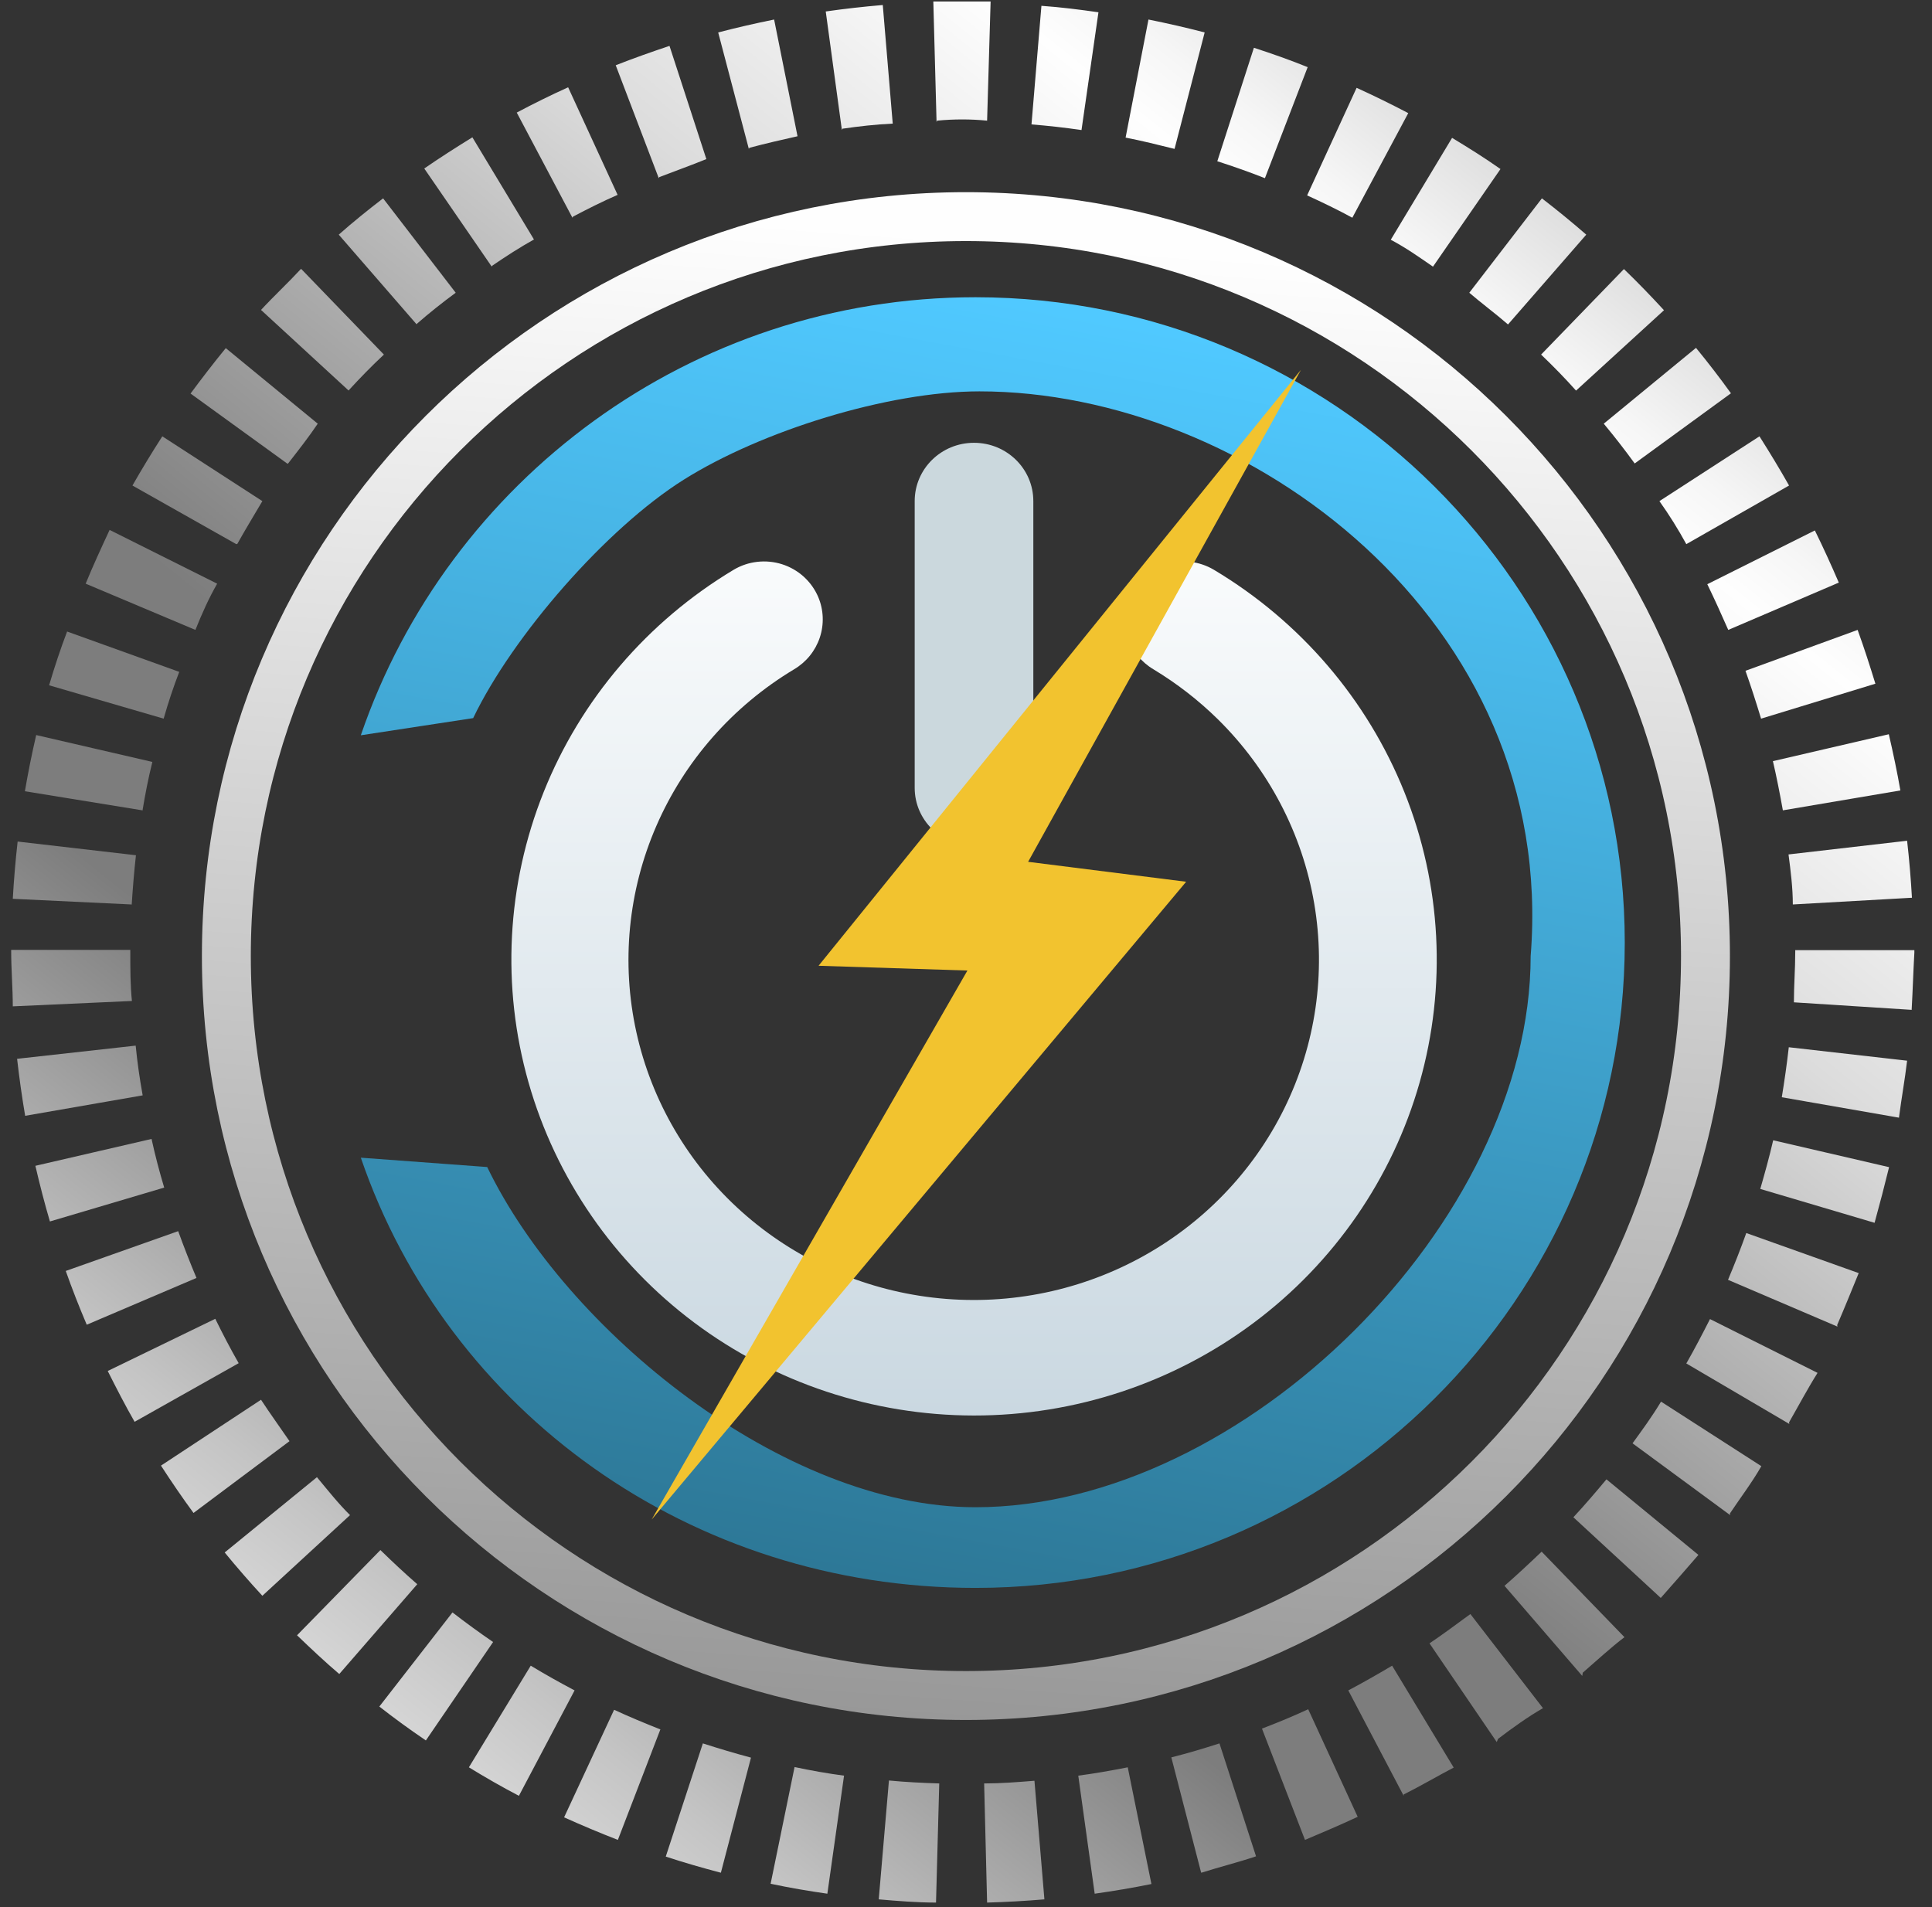 <svg xmlns="http://www.w3.org/2000/svg" width="79" height="78" viewBox="0 0 79 78" fill="none"><rect x="0" y="0" width="79" height="78" fill="#333333" stroke="none"/><path d="M40.363 77.808L40.242 72.936C40.924 72.936 41.617 72.881 42.299 72.826L42.706 77.676C41.925 77.742 41.133 77.786 40.363 77.808ZM38.274 77.808C37.493 77.808 36.701 77.742 35.932 77.676L36.349 72.815C37.031 72.881 37.724 72.914 38.406 72.936L38.274 77.808ZM44.762 77.445L44.091 72.617C44.762 72.529 45.444 72.408 46.114 72.276L47.082 77.049C46.323 77.203 45.543 77.335 44.762 77.445ZM33.831 77.445C33.062 77.335 32.281 77.203 31.511 77.038L32.49 72.265C33.161 72.408 33.842 72.529 34.513 72.617L33.831 77.445ZM49.116 76.587L47.896 71.87C48.556 71.705 49.215 71.507 49.864 71.298L51.36 75.916C50.645 76.158 49.886 76.345 49.16 76.576L49.116 76.587ZM29.477 76.587C28.718 76.389 27.959 76.169 27.223 75.927L28.74 71.298C29.389 71.507 30.049 71.704 30.708 71.88L29.477 76.587ZM53.361 75.245L51.602 70.693C52.239 70.451 52.877 70.187 53.493 69.901L55.516 74.3C54.813 74.63 54.087 74.938 53.361 75.245ZM25.265 75.245C24.532 74.96 23.799 74.652 23.066 74.322L25.111 69.923C25.727 70.209 26.365 70.473 27.003 70.726L25.265 75.245ZM57.397 73.442L55.132 69.131C55.736 68.812 56.33 68.472 56.924 68.12L59.442 72.287C58.771 72.639 58.079 73.046 57.397 73.387V73.442ZM21.218 73.442C20.526 73.079 19.833 72.683 19.173 72.276L21.702 68.12C22.285 68.472 22.89 68.812 23.495 69.131L21.218 73.442ZM61.202 71.243L58.453 67.207C59.024 66.822 59.552 66.426 60.124 66.008L63.093 69.857C62.477 70.209 61.839 70.671 61.257 71.111L61.202 71.243ZM17.414 71.177C16.765 70.737 16.127 70.275 15.511 69.791L18.502 65.942C19.041 66.36 19.602 66.767 20.163 67.152L17.414 71.177ZM64.698 68.538L61.52 64.854C62.037 64.403 62.543 63.93 63.038 63.457L66.425 66.954C65.886 67.361 65.303 67.9 64.72 68.406L64.698 68.538ZM13.873 68.461C13.279 67.955 12.707 67.416 12.146 66.877L15.555 63.391C16.039 63.864 16.545 64.337 17.062 64.788L13.873 68.461ZM67.909 65.349L64.336 62.05C64.797 61.555 65.248 61.027 65.688 60.499L69.449 63.589C68.954 64.161 68.437 64.755 67.909 65.349ZM10.728 65.261C10.2 64.689 9.683 64.095 9.188 63.49L12.96 60.411C13.4 60.939 13.851 61.511 14.313 61.962L10.728 65.261ZM70.746 61.962L66.755 59.026C67.162 58.465 67.558 57.926 67.92 57.321L72.022 59.96C71.648 60.62 71.153 61.269 70.736 61.896L70.746 61.962ZM7.913 61.874C7.451 61.247 7.011 60.598 6.582 59.938L10.673 57.244C11.047 57.816 11.431 58.344 11.838 58.938L7.913 61.874ZM73.166 58.234L68.954 55.76C69.295 55.166 69.614 54.55 69.922 53.945L74.32 56.145C73.913 56.793 73.54 57.497 73.155 58.168L73.166 58.234ZM5.504 58.146C5.12 57.475 4.757 56.771 4.405 56.068L8.803 53.934C9.1 54.539 9.419 55.155 9.76 55.749L5.504 58.146ZM75.134 54.253L70.659 52.34C70.922 51.713 71.175 51.075 71.406 50.426L76.003 52.065C75.728 52.736 75.431 53.472 75.123 54.187L75.134 54.253ZM3.547 54.176C3.239 53.45 2.953 52.725 2.689 51.977L7.286 50.349C7.517 50.987 7.77 51.636 8.034 52.263L3.547 54.176ZM76.652 50.008L71.978 48.623C72.165 47.974 72.352 47.303 72.506 46.633L77.245 47.732C77.062 48.48 76.864 49.239 76.652 50.008ZM2.041 49.953C1.821 49.206 1.623 48.436 1.447 47.677L6.197 46.578C6.34 47.237 6.516 47.908 6.714 48.568L2.041 49.953ZM77.652 45.709L72.858 44.873C72.968 44.202 73.067 43.51 73.144 42.828L77.982 43.378C77.894 44.136 77.751 44.917 77.652 45.687V45.709ZM1.029 45.632C0.897 44.862 0.787 44.07 0.699 43.301L5.548 42.762C5.614 43.444 5.713 44.125 5.834 44.796L1.029 45.632ZM78.169 41.299L73.353 40.991C73.353 40.31 73.408 39.617 73.408 38.935V38.858H78.279V38.957C78.235 39.716 78.213 40.508 78.169 41.277V41.299ZM0.523 41.156C0.523 40.409 0.457 39.639 0.457 38.891V38.847H5.328V38.957C5.328 39.617 5.328 40.288 5.394 40.936L0.523 41.156ZM5.383 36.989L0.523 36.758C0.567 35.981 0.633 35.2 0.721 34.416L5.559 34.976C5.482 35.658 5.427 36.351 5.383 37.033V36.989ZM73.309 36.989C73.309 36.307 73.221 35.614 73.133 34.943L77.982 34.383C78.07 35.152 78.136 35.944 78.18 36.714L73.309 36.989ZM5.823 33.14L1.018 32.359C1.15 31.589 1.304 30.82 1.48 30.061L6.23 31.16C6.065 31.82 5.933 32.502 5.823 33.173V33.14ZM72.902 33.14C72.781 32.469 72.649 31.787 72.495 31.128L77.234 30.028C77.41 30.787 77.575 31.567 77.707 32.326L72.902 33.14ZM6.692 29.39L2.008 28.026C2.227 27.279 2.48 26.52 2.744 25.827L7.33 27.477C7.099 28.07 6.879 28.73 6.692 29.39ZM72.011 29.39C71.813 28.741 71.604 28.081 71.373 27.433L75.959 25.761C76.223 26.487 76.465 27.246 76.685 27.961L72.011 29.39ZM7.99 25.761L3.503 23.87C3.8 23.144 4.13 22.429 4.482 21.671L8.88 23.87C8.539 24.464 8.254 25.102 7.99 25.761ZM70.669 25.761C70.395 25.134 70.109 24.508 69.812 23.892L74.21 21.693C74.551 22.385 74.881 23.111 75.189 23.826L70.669 25.761ZM68.954 22.253C68.624 21.649 68.261 21.066 67.854 20.494L71.945 17.844C72.363 18.504 72.77 19.174 73.155 19.856L68.954 22.253ZM9.661 22.253L5.416 19.856C5.805 19.174 6.212 18.504 6.637 17.844L10.728 20.494C10.398 21.055 10.035 21.649 9.705 22.242L9.661 22.253ZM66.843 18.954C66.436 18.394 66.018 17.855 65.578 17.327L69.35 14.226C69.845 14.831 70.329 15.458 70.779 16.084L66.843 18.954ZM11.739 18.954L7.792 16.095C8.254 15.469 8.737 14.842 9.232 14.237L12.993 17.327C12.63 17.866 12.201 18.416 11.772 18.965L11.739 18.954ZM64.445 15.974C63.995 15.469 63.511 14.974 63.016 14.501L66.403 11.004C66.964 11.543 67.503 12.104 68.041 12.687L64.445 15.974ZM14.258 15.974L10.673 12.675C11.201 12.104 11.772 11.576 12.311 10.993L15.698 14.501C15.203 14.963 14.72 15.458 14.258 15.963V15.974ZM61.663 13.269C61.158 12.829 60.564 12.39 60.08 11.972L63.049 8.112C63.665 8.585 64.281 9.091 64.863 9.596L61.663 13.269ZM17.04 13.269L13.851 9.596C14.434 9.08 15.049 8.585 15.665 8.112L18.634 11.972C18.095 12.368 17.557 12.796 17.04 13.247V13.269ZM58.595 10.905C58.035 10.52 57.496 10.135 56.869 9.805L59.376 5.638C60.047 6.045 60.718 6.462 61.355 6.913L58.595 10.905ZM20.108 10.905L17.348 6.891C17.985 6.451 18.656 6.023 19.316 5.616L21.834 9.794C21.262 10.113 20.68 10.487 20.119 10.872L20.108 10.905ZM55.297 8.904C54.692 8.574 54.076 8.277 53.449 7.991L55.472 3.592C56.176 3.911 56.891 4.263 57.584 4.626L55.297 8.904ZM23.407 8.904L21.13 4.604C21.812 4.241 22.527 3.889 23.231 3.57L25.254 7.969C24.649 8.233 24.034 8.541 23.429 8.86L23.407 8.904ZM26.937 7.287L25.177 2.669C25.903 2.383 26.651 2.119 27.376 1.877L28.883 6.506C28.267 6.759 27.585 7.001 26.959 7.243L26.937 7.287ZM51.723 7.287C51.085 7.034 50.425 6.803 49.776 6.594L51.272 1.954C52.02 2.196 52.767 2.46 53.471 2.746L51.723 7.287ZM30.62 6.089L29.367 1.327C30.125 1.129 30.895 0.953 31.654 0.799L32.611 5.572C31.973 5.715 31.302 5.869 30.642 6.045L30.62 6.089ZM48.028 6.089C47.368 5.924 46.697 5.759 46.026 5.627L46.961 0.799C47.731 0.953 48.501 1.129 49.259 1.327L48.028 6.089ZM34.425 5.319L33.765 0.469C34.535 0.359 35.316 0.271 36.097 0.205L36.504 5.055C35.811 5.088 35.118 5.165 34.447 5.264L34.425 5.319ZM44.223 5.319C43.552 5.22 42.859 5.143 42.178 5.088L42.584 0.238C43.365 0.293 44.146 0.392 44.916 0.502L44.223 5.319ZM38.296 4.989L38.164 0.062C38.934 0.062 39.725 0.062 40.506 0.062L40.363 4.934C39.693 4.868 39 4.868 38.318 4.934L38.296 4.989Z" fill="url(#paint0_linear_3096_1118)"></path><path d="M39.496 69.34C56.197 69.34 69.737 55.801 69.737 39.1C69.737 22.398 56.197 8.859 39.496 8.859C22.795 8.859 9.256 22.398 9.256 39.1C9.256 55.801 22.795 69.34 39.496 69.34Z" stroke="url(#paint1_linear_3096_1118)" stroke-width="2"></path><path d="M19.922 47.727L14.754 47.345C18.318 57.751 28.233 64.939 39.889 64.939C54.528 64.939 66.437 53.098 66.437 38.548C66.437 23.998 54.528 12.156 39.889 12.156C28.233 12.156 18.318 19.665 14.754 30.07L19.348 29.368C20.962 26.005 24.793 21.605 27.962 19.615C31.131 17.625 36.297 16.008 40.046 16.005C50.993 16.005 63.688 25.352 62.589 39.098C62.589 49.974 50.831 61.64 39.889 61.64C32.002 61.64 23.125 54.373 19.922 47.727Z" fill="url(#paint2_linear_3096_1118)"></path><path d="M39.818 57.889C35.69 57.884 31.677 56.551 28.39 54.091C25.103 51.631 22.723 48.179 21.61 44.262C20.498 40.346 20.716 36.178 22.23 32.394C23.744 28.61 26.471 25.418 29.997 23.303C30.292 23.127 30.623 23.015 30.965 22.977C31.308 22.938 31.656 22.972 31.984 23.077C32.312 23.182 32.613 23.356 32.867 23.586C33.121 23.817 33.322 24.098 33.456 24.412C33.68 24.939 33.703 25.529 33.522 26.073C33.341 26.617 32.968 27.078 32.469 27.373C29.963 28.878 27.994 31.116 26.839 33.776C25.683 36.435 25.397 39.383 26.021 42.21C26.645 45.037 28.148 47.602 30.32 49.547C32.493 51.493 35.227 52.723 38.142 53.066C41.057 53.41 44.008 52.849 46.584 51.462C49.16 50.075 51.234 47.931 52.516 45.329C53.798 42.727 54.225 39.795 53.737 36.942C53.25 34.089 51.872 31.457 49.796 29.412C49.003 28.633 48.12 27.949 47.166 27.373C46.668 27.078 46.294 26.617 46.111 26.074C45.93 25.53 45.952 24.94 46.175 24.412C46.309 24.098 46.51 23.816 46.765 23.586C47.019 23.356 47.321 23.182 47.649 23.077C47.978 22.972 48.326 22.938 48.669 22.977C49.012 23.015 49.343 23.127 49.638 23.303C53.171 25.413 55.905 28.605 57.424 32.391C58.943 36.177 59.162 40.349 58.049 44.269C56.936 48.189 54.551 51.643 51.259 54.102C47.967 56.562 43.949 57.892 39.818 57.889Z" fill="url(#paint3_linear_3096_1118)"></path><path d="M39.83 18.109H39.825C38.487 18.109 37.402 19.176 37.402 20.492V32.221C37.402 33.536 38.487 34.603 39.825 34.603H39.83C41.169 34.603 42.253 33.536 42.253 32.221V20.492C42.253 19.176 41.169 18.109 39.83 18.109Z" fill="#CBD8DD"></path><path d="M26.646 62.145L39.558 39.691L33.471 39.496L53.196 15.125L42.04 35.245L48.502 36.06L26.646 62.145Z" fill="#F2C32F"></path><defs><linearGradient id="paint0_linear_3096_1118" x1="9.001" y1="76.763" x2="67.656" y2="3.647" gradientUnits="userSpaceOnUse"><stop stop-color="#F8F8F8"></stop><stop offset="0.07" stop-color="#E0E0E0"></stop><stop offset="0.15" stop-color="#C4C4C4"></stop><stop offset="0.31" stop-color="#7D7D7D"></stop><stop offset="0.43" stop-color="#7D7D7D"></stop><stop offset="0.71" stop-color="#DCDCDC"></stop><stop offset="0.85" stop-color="#FEFEFE"></stop><stop offset="0.88" stop-color="#F6F6F6"></stop><stop offset="0.93" stop-color="#E0E0E0"></stop><stop offset="0.99" stop-color="#BCBCBC"></stop><stop offset="1" stop-color="#B5B5B5"></stop></linearGradient><linearGradient id="paint1_linear_3096_1118" x1="43.895" y1="9.959" x2="39.496" y2="70.44" gradientUnits="userSpaceOnUse"><stop stop-color="#FEFEFE"></stop><stop offset="1" stop-color="#989898"></stop></linearGradient><linearGradient id="paint2_linear_3096_1118" x1="40.596" y1="12.156" x2="28.5" y2="77.035" gradientUnits="userSpaceOnUse"><stop stop-color="#50C9FF"></stop><stop offset="1" stop-color="#24637C"></stop></linearGradient><linearGradient id="paint3_linear_3096_1118" x1="39.83" y1="22.961" x2="39.83" y2="57.889" gradientUnits="userSpaceOnUse"><stop stop-color="#F9FBFC"></stop><stop offset="1" stop-color="#CAD8E1"></stop></linearGradient></defs></svg>